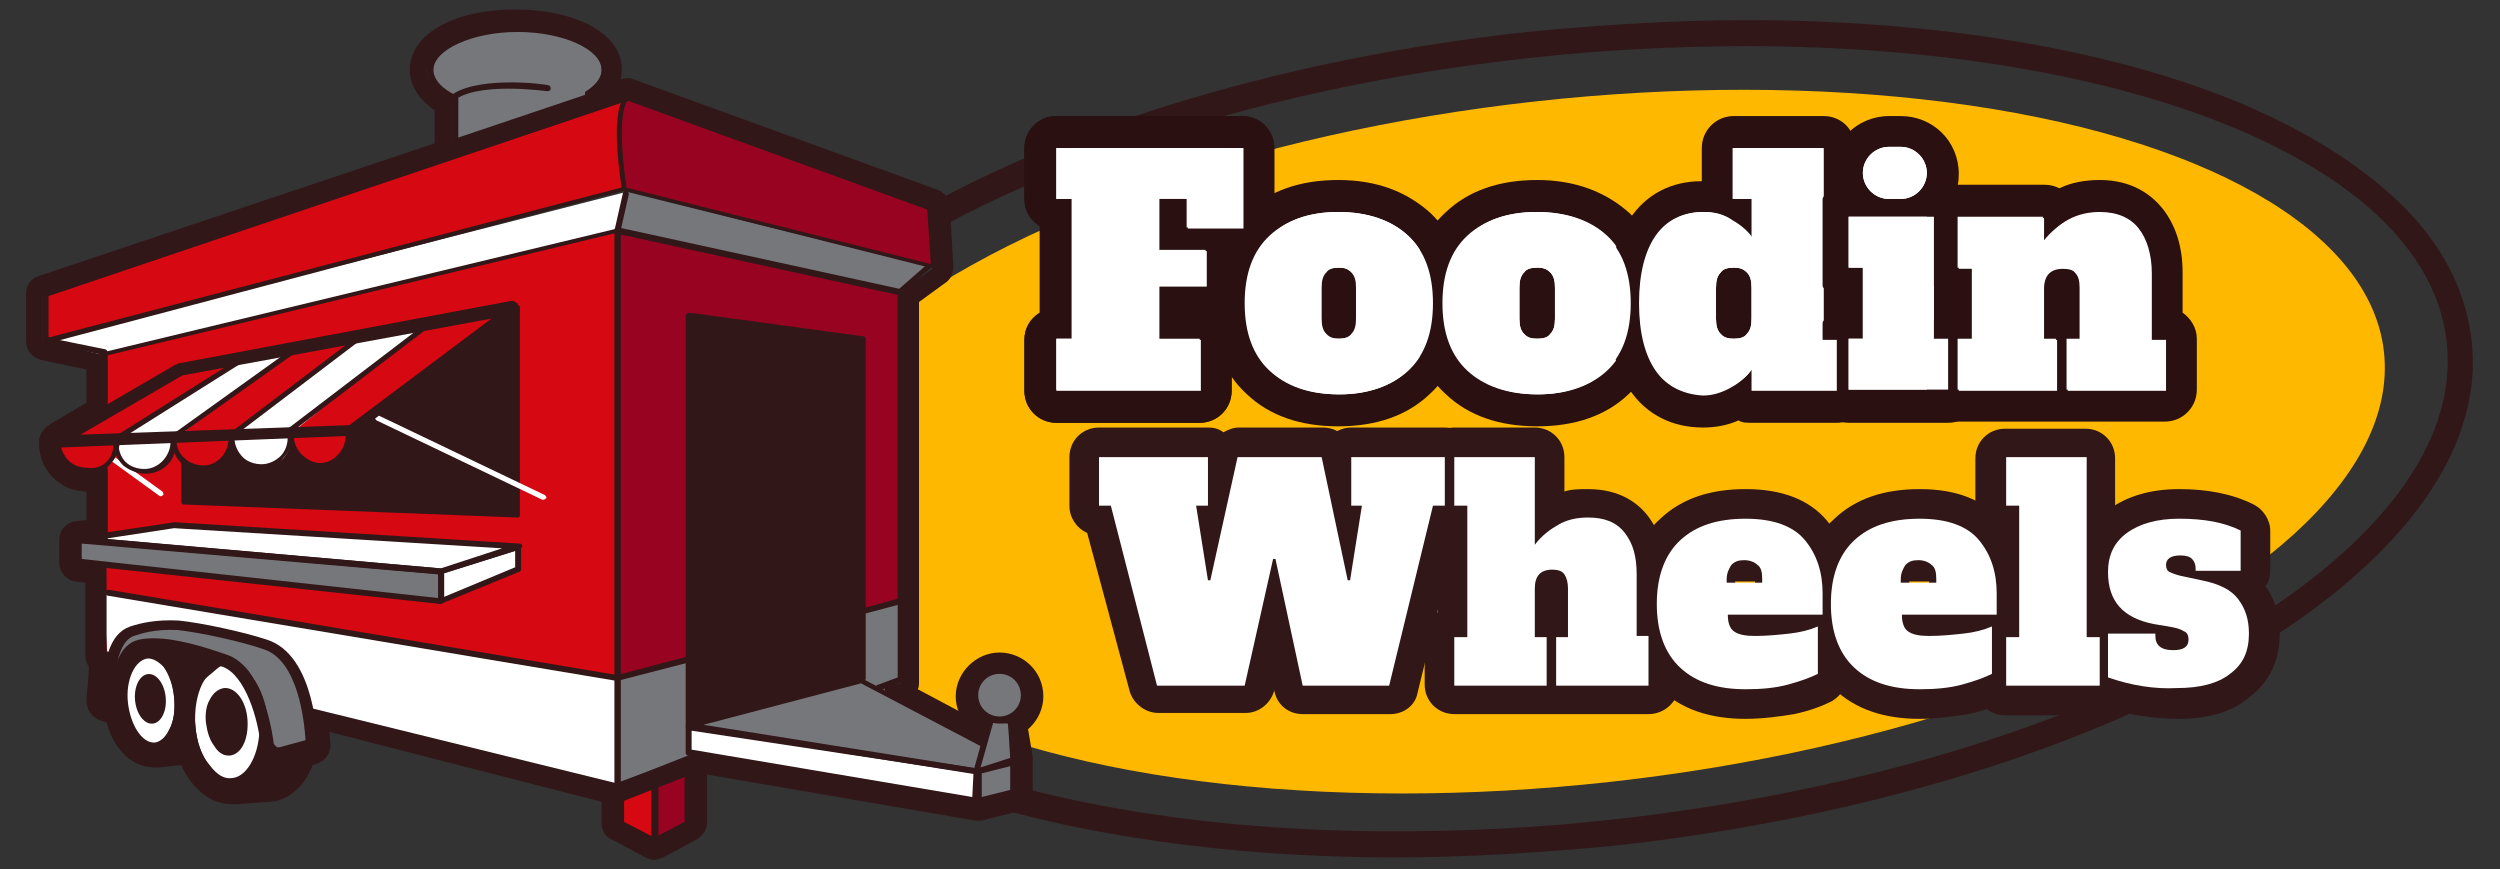 <?xml version="1.0" encoding="utf-8"?>
<!-- Generator: Adobe Illustrator 25.2.1, SVG Export Plug-In . SVG Version: 6.00 Build 0)  -->
<svg version="1.1" id="Capa_1" xmlns="http://www.w3.org/2000/svg" xmlns:xlink="http://www.w3.org/1999/xlink" x="0px" y="0px"
	 viewBox="0 0 211.1 73.4" style="enable-background:new 0 0 211.1 73.4;" xml:space="preserve">
<rect x="0" y="0" width="211.1" height="73.4" fill="#333333" stroke="none"/>
<style type="text/css">
	.st0{fill:#311718;}
	.st1{fill:#FFB800;}
	.st2{fill:#FFFFFF;}
	.st3{fill:#2A1011;}
	.st4{fill:#75777B;}
	.st5{fill:#980321;}
	.st6{fill:#D60812;}
</style>
<g>
	<g>
		<g>
			<g>
				<g>
					<g>
						<path class="st0" d="M147.5,3.9c32.4,0,57.5,10,59.1,25c2,17.8-29.6,35.8-70.4,40.3c-6.3,0.7-12.5,1-18.4,1
							c-32.4,0-57.5-10-59.1-25c-2-17.8,29.6-35.8,70.4-40.3C135.5,4.2,141.6,3.9,147.5,3.9 M147.5,1.7
							C147.5,1.7,147.5,1.7,147.5,1.7C147.5,1.7,147.5,1.7,147.5,1.7L147.5,1.7c-6.1,0-12.4,0.4-18.6,1c-20,2.2-38.5,7.7-52.1,15.5
							C62.7,26.3,55.5,36,56.6,45.5c0.5,4.2,2.5,8.1,6,11.5c3.3,3.2,7.7,6,13.3,8.4c10.9,4.5,25.8,7,41.9,7c6.1,0,12.4-0.4,18.6-1
							c20-2.2,38.5-7.7,52.1-15.5c14.1-8.1,21.3-17.8,20.2-27.2c-0.5-4.2-2.5-8.1-6-11.5c-3.3-3.2-7.7-6-13.3-8.4
							C178.5,4.2,163.6,1.7,147.5,1.7L147.5,1.7L147.5,1.7z"/>
					</g>
				</g>
			</g>
			<g>
				<g>
					<g>
						
							<ellipse transform="matrix(0.994 -0.11 0.11 0.994 -3.292 14.824)" class="st1" cx="132.8" cy="37.3" rx="68.9" ry="28.9"/>
					</g>
				</g>
			</g>
			<g>
				<g>
					<g>
						<g>
							<path class="st0" d="M117.4,60.3H110c-1.2,0-2.2-0.8-2.4-2l0-0.1l0,0.1c-0.3,1.1-1.3,1.9-2.4,1.9h-7.4
								c-1.1,0-2.1-0.8-2.4-1.8L91.8,45c-0.9-0.4-1.5-1.3-1.5-2.3v-4.1c0-1.4,1.1-2.5,2.5-2.5h9.2c0.5,0,0.9,0.1,1.3,0.4
								c0.4-0.2,0.8-0.4,1.3-0.4h7.1c0.4,0,0.9,0.1,1.2,0.3c0.4-0.2,0.8-0.3,1.2-0.3h7.9c1.4,0,2.5,1.1,2.5,2.5v4.1
								c0,1-0.6,1.9-1.5,2.3l-3.3,13.5C119.5,59.6,118.5,60.3,117.4,60.3z M112,55.4h3.5l3.2-13.3c0.1-0.4,0.3-0.7,0.5-1h-2.2
								c0.5,0.5,0.7,1.3,0.6,2l-1,6.3c-0.2,1.2-1.2,2.1-2.4,2.1h-0.2c-1.2,0-2.2-0.8-2.4-2l-1.8-8.4h-3.2l-1.1,4.7
								c0.5-0.6,1.2-1,2-1h0.2c1.2,0,2.2,0.8,2.4,2L112,55.4z M99.6,55.4h3.5l1.1-5c-0.5,0.6-1.2,1.1-2,1.1H102
								c-1.2,0-2.3-0.9-2.4-2.1l-1-6.3c-0.1-0.7,0.1-1.4,0.6-2h-3.5c0.2,0.3,0.4,0.6,0.5,1L99.6,55.4z"/>
						</g>
					</g>
					<g>
						<g>
							<path class="st0" d="M139.2,60.3h-7.8c-0.1,0-0.3,0-0.4,0c-0.1,0-0.3,0-0.4,0h-7.8c-1.4,0-2.5-1.1-2.5-2.5v-4.1
								c0-0.9,0.4-1.6,1.1-2v-7c-0.7-0.4-1.1-1.2-1.1-2v-4.1c0-1.4,1.1-2.5,2.5-2.5h6.8c1.4,0,2.5,1.1,2.5,2.5v2.9
								c0.6-0.2,1.3-0.2,2-0.2c2.7,0,4.2,1.2,5,2.2c1,1.3,1.6,3,1.6,5.1v3.2c0.7,0.4,1.1,1.2,1.1,2v4.1
								C141.7,59.2,140.6,60.3,139.2,60.3z M134.3,55.4h1.9c-0.4-0.4-0.6-1-0.6-1.6v-5.2c0-0.6-0.1-1.5-0.5-2
								c-0.1-0.1-0.3-0.4-1.2-0.4c-0.3,0-0.5,0-0.8,0.1c0.3,0.2,0.5,0.4,0.7,0.6c0.7,0.7,1,1.7,1,2.9v4.1
								C134.9,54.4,134.7,55,134.3,55.4z M125.8,55.4h1.9c-0.4-0.4-0.6-1-0.6-1.6v-4.1c0-0.8,0.2-1.6,0.5-2.2
								c-0.3-0.4-0.5-1-0.5-1.5v-5h-1.3c0.4,0.4,0.6,1,0.6,1.6v11.1C126.3,54.4,126.1,55,125.8,55.4z M130,49.7"/>
						</g>
					</g>
					<g>
						<g>
							<path class="st0" d="M147.4,60.7c-3,0-5.4-0.8-7.2-2.5l0,0c-1.8-1.7-2.8-4.1-2.8-7.2c0-3.1,0.9-5.5,2.8-7.2
								c1.8-1.7,4.2-2.5,7.2-2.5c3.1,0,5.4,0.9,6.9,2.7c1.4,1.7,2.1,3.7,2.1,6.1v1.8c0,0.5-0.2,1-0.4,1.4V57c0,0.9-0.5,1.7-1.3,2.2
								c-0.8,0.4-1.8,0.8-3.2,1.1C150.3,60.5,148.8,60.7,147.4,60.7z M143.7,47.3c-0.1,0-0.1,0.1-0.2,0.1c-0.8,0.7-1.2,1.9-1.2,3.6
								c0,1.7,0.4,2.8,1.2,3.6c0,0,0,0,0,0c0.4,0.4,0.9,0.7,1.6,0.9c-0.1,0-0.1-0.1-0.2-0.1c-0.9-0.8-1.5-1.9-1.5-3.3v-0.1
								c0-0.5,0.2-1,0.4-1.4c-0.3-0.4-0.4-0.9-0.4-1.4v-0.3C143.5,48.3,143.5,47.8,143.7,47.3z M151.3,49.4h0.2
								c0-0.3-0.1-0.6-0.2-0.9c0,0.1,0,0.2,0,0.3v0.3C151.3,49.3,151.3,49.3,151.3,49.4z M146.7,49.4h1.3c0,0,0,0,0.1-0.1
								c0.1-0.1,0.1-0.1,0.1-0.2h-1.7C146.5,49.2,146.6,49.3,146.7,49.4C146.7,49.4,146.7,49.4,146.7,49.4z"/>
						</g>
					</g>
					<g>
						<g>
							<path class="st0" d="M162.1,60.7c-3,0-5.4-0.8-7.2-2.5l0,0c-1.8-1.7-2.8-4.1-2.8-7.2c0-3.1,0.9-5.5,2.8-7.2
								c1.8-1.7,4.2-2.5,7.2-2.5c3.1,0,5.4,0.9,6.9,2.7c1.4,1.7,2.1,3.7,2.1,6.1v1.8c0,0.5-0.2,1-0.4,1.4V57c0,0.9-0.5,1.7-1.3,2.2
								c-0.8,0.4-1.8,0.8-3.2,1.1C164.9,60.5,163.5,60.7,162.1,60.7z M158.4,47.3c-0.1,0-0.1,0.1-0.2,0.1c-0.8,0.7-1.2,1.9-1.2,3.6
								c0,1.7,0.4,2.8,1.2,3.6c0,0,0,0,0,0c0.4,0.4,0.9,0.7,1.6,0.9c-0.1,0-0.1-0.1-0.2-0.1c-0.9-0.8-1.5-1.9-1.5-3.3v-0.1
								c0-0.5,0.2-1,0.4-1.4c-0.3-0.4-0.4-0.9-0.4-1.4v-0.3C158.2,48.3,158.2,47.8,158.4,47.3z M165.9,49.4h0.2
								c0-0.3-0.1-0.6-0.2-0.9c0,0.1,0,0.2,0,0.3v0.3C166,49.3,166,49.3,165.9,49.4z M161.4,49.4h1.3c0,0,0,0,0.1-0.1
								c0.1-0.1,0.1-0.1,0.1-0.2h-1.7C161.2,49.2,161.3,49.3,161.4,49.4C161.4,49.4,161.4,49.4,161.4,49.4z"/>
						</g>
					</g>
					<g>
						<g>
							<path class="st0" d="M177.2,60.4h-7.9c-1.4,0-2.5-1.1-2.5-2.5v-4.1c0-0.9,0.4-1.6,1.1-2v-7c-0.7-0.4-1.1-1.2-1.1-2v-4.1
								c0-1.4,1.1-2.5,2.5-2.5h6.8c1.4,0,2.5,1.1,2.5,2.5v13.1c0.7,0.4,1.1,1.2,1.1,2v4.1C179.7,59.3,178.6,60.4,177.2,60.4z
								 M172.3,55.4h2c-0.4-0.4-0.6-1-0.6-1.6V41.1h-1.3c0.4,0.4,0.6,1,0.6,1.6v11.1C172.9,54.4,172.7,55,172.3,55.4z"/>
						</g>
					</g>
					<g>
						<g>
							<path class="st0" d="M184,60.7c-2.3,0-4.6-0.4-6.8-1.1c-1-0.3-1.7-1.3-1.7-2.3v-3.7c0-0.7,0.3-1.4,0.8-1.8
								c-0.5-1-0.8-2.1-0.8-3.5c0-2.2,0.9-4.1,2.6-5.3c1.5-1.1,3.5-1.7,5.9-1.7c2.4,0,4.5,0.4,6.3,1.3c0.8,0.4,1.4,1.3,1.4,2.2v3.4
								c0,0.5-0.1,0.9-0.4,1.3c0.8,1.1,1.2,2.5,1.2,4c0,2.9-1.4,4.5-2.6,5.4C188.5,60.1,186.5,60.7,184,60.7z M186.5,51.8
								c0.6,0.6,0.9,1.4,0.9,2.3c0,0.2,0,0.5-0.1,0.7c0.2-0.2,0.3-0.6,0.3-1.2c0-0.9-0.3-1.2-0.4-1.3C187.2,52.2,187,52,186.5,51.8z
								 M180.5,48c0,0.1,0,0.2,0,0.3c0,0.8,0.2,1.4,0.9,1.7C180.9,49.5,180.6,48.8,180.5,48z M184.5,46.3L184.5,46.3L184.5,46.3z"/>
						</g>
					</g>
				</g>
				<g>
					<g>
						<g>
							<path class="st2" d="M89.2,34.3c-0.7,0-1.3-0.6-1.3-1.3v-4.3c0-0.7,0.6-1.3,1.3-1.3v-9.2c-0.7,0-1.3-0.6-1.3-1.3v-4.3
								c0-0.7,0.6-1.3,1.3-1.3h15.8c0.7,0,1.3,0.6,1.3,1.3v6.8c0,0.7-0.6,1.3-1.3,1.3h-1.9c0.1,0.2,0.1,0.3,0.1,0.5v3
								c0,0.7-0.6,1.3-1.3,1.3h-2.6v1.8h2.1c0.7,0,1.3,0.6,1.3,1.3v4.3c0,0.7-0.6,1.3-1.3,1.3H89.2z"/>
						</g>
						<g>
							<path class="st3" d="M104.9,12.4v6.8h-4.7v-2.5h-2.4v4.4h4v3h-4v4.5h3.5v4.3H89.2v-4.3h1.3V16.8h-1.3v-4.3H104.9 M104.9,9.8
								H89.2c-1.5,0-2.7,1.2-2.7,2.7v4.3c0,1,0.5,1.8,1.3,2.3v7.3c-0.8,0.5-1.3,1.3-1.3,2.3v4.3c0,1.5,1.2,2.7,2.7,2.7h12.1
								c1.5,0,2.7-1.2,2.7-2.7v-4.3c0-0.8-0.4-1.6-1-2.1c0.9-0.4,1.5-1.3,1.5-2.4v-2.2h0.4c1.5,0,2.7-1.2,2.7-2.7v-6.8
								C107.6,11,106.4,9.8,104.9,9.8L104.9,9.8z"/>
						</g>
					</g>
					<g>
						<path class="st2" d="M146,28.2c0.3-0.3,0.4-0.7,0.4-1.3v-2.6c0-0.6-0.1-1-0.4-1.3c-0.3-0.3-0.6-0.4-1.1-0.4
							c-0.5,0-0.9,0.1-1.1,0.4c-0.3,0.3-0.4,0.7-0.4,1.3v2.6c0,0.6,0.1,1,0.4,1.3c0.3,0.3,0.6,0.4,1.1,0.4
							C145.4,28.6,145.8,28.5,146,28.2z"/>
						<path class="st3" d="M144.9,29.9c-1.1,0-1.8-0.5-2.1-0.8c-0.5-0.5-0.7-1.3-0.7-2.2v-2.6c0-0.9,0.2-1.7,0.7-2.2
							c0.4-0.4,1-0.8,2.1-0.8c1.1,0,1.8,0.5,2.1,0.8c0.5,0.5,0.7,1.3,0.7,2.2v2.6c0,0.9-0.2,1.7-0.7,2.2l0,0
							C146.6,29.5,146,29.9,144.9,29.9z M146,28.2L146,28.2L146,28.2z M144.7,27.3L144.7,27.3L144.7,27.3z M144.7,27.3
							c0.1,0,0.3,0,0.3,0c0-0.1,0-0.2,0-0.3v-2.6c0-0.2,0-0.3,0-0.3c-0.1,0-0.3,0-0.3,0c0,0.1,0,0.2,0,0.3v2.6
							C144.7,27.1,144.7,27.2,144.7,27.3z M144.7,23.9L144.7,23.9L144.7,23.9z M145,23.9L145,23.9L145,23.9z"/>
					</g>
					<g>
						<g>
							<g>
								<path class="st2" d="M89.2,34.3c-0.7,0-1.3-0.6-1.3-1.3v-4.3c0-0.7,0.6-1.3,1.3-1.3v-9.2c-0.7,0-1.3-0.6-1.3-1.3v-4.3
									c0-0.7,0.6-1.3,1.3-1.3h15.8c0.7,0,1.3,0.6,1.3,1.3v6.8c0,0.7-0.6,1.3-1.3,1.3h-1.9c0.1,0.2,0.1,0.3,0.1,0.5v3
									c0,0.7-0.6,1.3-1.3,1.3h-2.6v1.8h2.1c0.7,0,1.3,0.6,1.3,1.3v4.3c0,0.7-0.6,1.3-1.3,1.3H89.2z"/>
							</g>
							<g>
								<path class="st3" d="M104.9,12.4v6.8h-4.7v-2.5h-2.4v4.4h4v3h-4v4.5h3.5v4.3H89.2v-4.3h1.3V16.8h-1.3v-4.3H104.9 M104.9,9.8
									H89.2c-1.5,0-2.7,1.2-2.7,2.7v4.3c0,1,0.5,1.8,1.3,2.3v7.3c-0.8,0.5-1.3,1.3-1.3,2.3v4.3c0,1.5,1.2,2.7,2.7,2.7h12.1
									c1.5,0,2.7-1.2,2.7-2.7v-4.3c0-0.8-0.4-1.6-1-2.1c0.9-0.4,1.5-1.3,1.5-2.4v-2.2h0.4c1.5,0,2.7-1.2,2.7-2.7v-6.8
									C107.6,11,106.4,9.8,104.9,9.8L104.9,9.8z"/>
							</g>
						</g>
						<g>
							<g>
								<path class="st2" d="M113,34.6c-2.8,0-5.1-0.8-6.8-2.3c-1.7-1.6-2.5-3.8-2.5-6.7c0-2.9,0.9-5.1,2.5-6.7
									c1.7-1.5,3.9-2.3,6.8-2.3c2.9,0,5.2,0.8,6.8,2.4c1.7,1.6,2.5,3.8,2.5,6.7c0,2.9-0.9,5.1-2.5,6.7
									C118.1,33.8,115.9,34.6,113,34.6z M112.9,27.3c0,0,0.1,0,0.2,0c0.1,0,0.1,0,0.2,0c0-0.1,0-0.2,0-0.3v-2.6c0-0.2,0-0.3,0-0.3
									c0,0-0.1,0-0.2,0c-0.1,0-0.1,0-0.2,0c0,0.1,0,0.2,0,0.3v2.6C112.8,27.1,112.8,27.2,112.9,27.3z"/>
							</g>
							<g>
								<path class="st3" d="M113,17.9c2.5,0,4.5,0.7,5.9,2c1.4,1.3,2.1,3.2,2.1,5.7c0,2.5-0.7,4.4-2.1,5.7c-1.4,1.3-3.4,2-5.8,2
									c-2.5,0-4.4-0.7-5.8-2c-1.4-1.3-2.1-3.2-2.1-5.7c0-2.5,0.7-4.4,2.1-5.7C108.6,18.6,110.5,17.9,113,17.9 M113,28.6
									c0.5,0,0.9-0.1,1.1-0.4c0.3-0.3,0.4-0.7,0.4-1.3v-2.6c0-0.6-0.1-1-0.4-1.3c-0.3-0.3-0.6-0.4-1.1-0.4c-0.5,0-0.9,0.1-1.1,0.4
									c-0.3,0.3-0.4,0.7-0.4,1.3v2.6c0,0.6,0.1,1,0.4,1.3C112.1,28.5,112.5,28.6,113,28.6 M113,15.2c-3.2,0-5.8,0.9-7.7,2.7
									c-2,1.8-3,4.4-3,7.7c0,3.3,1,5.9,3,7.7c1.9,1.8,4.5,2.7,7.7,2.7c3.2,0,5.8-0.9,7.7-2.7c2-1.8,3-4.4,3-7.7
									c0-3.2-1-5.8-2.9-7.6C118.8,16.2,116.3,15.2,113,15.2L113,15.2z M114.2,24.2L114.2,24.2L114.2,24.2L114.2,24.2z M114.2,27
									C114.2,27,114.2,27,114.2,27C114.2,27,114.2,27,114.2,27L114.2,27z"/>
							</g>
						</g>
						<g>
							<g>
								<path class="st2" d="M129.8,34.6c-2.8,0-5.1-0.8-6.8-2.3c-1.7-1.6-2.5-3.8-2.5-6.7c0-2.9,0.9-5.1,2.5-6.7
									c1.7-1.5,3.9-2.3,6.8-2.3c2.9,0,5.2,0.8,6.8,2.4c1.7,1.6,2.5,3.8,2.5,6.7c0,2.9-0.9,5.1-2.5,6.7
									C134.9,33.8,132.6,34.6,129.8,34.6z M129.6,27.3c0,0,0.1,0,0.2,0s0.1,0,0.2,0c0-0.1,0-0.2,0-0.3v-2.6c0-0.2,0-0.3,0-0.3
									c0,0-0.1,0-0.2,0s-0.1,0-0.2,0c0,0.1,0,0.2,0,0.3v2.6C129.6,27.1,129.6,27.2,129.6,27.3z"/>
							</g>
							<g>
								<path class="st3" d="M129.8,17.9c2.5,0,4.5,0.7,5.9,2c1.4,1.3,2.1,3.2,2.1,5.7c0,2.5-0.7,4.4-2.1,5.7c-1.4,1.3-3.4,2-5.8,2
									c-2.5,0-4.4-0.7-5.8-2c-1.4-1.3-2.1-3.2-2.1-5.7c0-2.5,0.7-4.4,2.1-5.7C125.3,18.6,127.3,17.9,129.8,17.9 M129.8,28.6
									c0.5,0,0.9-0.1,1.1-0.4c0.3-0.3,0.4-0.7,0.4-1.3v-2.6c0-0.6-0.1-1-0.4-1.3c-0.3-0.3-0.6-0.4-1.1-0.4c-0.5,0-0.9,0.1-1.1,0.4
									c-0.3,0.3-0.4,0.7-0.4,1.3v2.6c0,0.6,0.1,1,0.4,1.3C128.9,28.5,129.3,28.6,129.8,28.6 M129.8,15.2c-3.2,0-5.8,0.9-7.7,2.7
									c-2,1.8-3,4.4-3,7.7c0,3.3,1,5.9,3,7.7c1.9,1.8,4.5,2.7,7.7,2.7c3.2,0,5.8-0.9,7.7-2.7c2-1.8,3-4.4,3-7.7
									c0-3.2-1-5.8-2.9-7.6C135.6,16.2,133,15.2,129.8,15.2L129.8,15.2z M130.9,24.2C130.9,24.2,130.9,24.2,130.9,24.2L130.9,24.2
									L130.9,24.2z M130.9,27C130.9,27,130.9,27,130.9,27S130.9,27,130.9,27L130.9,27z"/>
							</g>
						</g>
						<g>
							<g>
								<path class="st2" d="M143.8,34.6c-2.2,0-4-0.9-5.1-2.6c-1.1-1.6-1.6-3.7-1.6-6.4c0-2.7,0.5-4.9,1.6-6.4
									c1.1-1.7,2.9-2.6,5.1-2.6c0.4,0,0.8,0,1.2,0.1v-4.3c0-0.7,0.6-1.3,1.3-1.3h7.6c0.7,0,1.3,0.6,1.3,1.3v14.9
									c0.7,0.1,1.2,0.6,1.2,1.3v4.3c0,0.7-0.6,1.3-1.3,1.3h-7.2c-0.4,0-0.8-0.2-1-0.5C146,34.3,145,34.6,143.8,34.6z M146.2,27.3
									c0,0,0.1,0,0.2,0s0.1,0,0.2,0c0-0.1,0-0.2,0-0.3v-2.6c0-0.2,0-0.3,0-0.3c0,0-0.1,0-0.2,0s-0.1,0-0.2,0c0,0.1,0,0.2,0,0.3
									v2.6C146.2,27.1,146.2,27.2,146.2,27.3z"/>
							</g>
							<g>
								<path class="st3" d="M154,12.4v16.2h1.2v4.3h-7.2v-1.8c-0.4,0.6-1,1.1-1.7,1.5c-0.7,0.4-1.5,0.7-2.4,0.7c-1.8,0-3.1-0.7-4-2
									c-0.9-1.3-1.4-3.2-1.4-5.7c0-2.5,0.5-4.4,1.4-5.7c0.9-1.3,2.3-2,4-2c0.9,0,1.7,0.2,2.4,0.7c0.7,0.4,1.3,0.9,1.7,1.5v-3.3
									h-1.6v-4.3H154 M146.4,28.6c0.5,0,0.9-0.1,1.1-0.4c0.3-0.3,0.4-0.7,0.4-1.3v-2.6c0-0.6-0.1-1-0.4-1.3
									c-0.3-0.3-0.6-0.4-1.1-0.4c-0.5,0-0.9,0.1-1.1,0.4c-0.3,0.3-0.4,0.7-0.4,1.3v2.6c0,0.6,0.1,1,0.4,1.3
									C145.5,28.5,145.9,28.6,146.4,28.6 M154,9.8h-7.6c-1.5,0-2.7,1.2-2.7,2.7v2.8c-2.6,0-4.7,1.1-6.1,3.2
									c-1.2,1.8-1.8,4.2-1.8,7.2c0,3,0.6,5.4,1.8,7.2c1.4,2.1,3.6,3.2,6.2,3.2c1.1,0,2.1-0.2,3-0.6c0.3,0.2,0.7,0.2,1.1,0.2h7.2
									c1.5,0,2.7-1.2,2.7-2.7v-4.3c0-0.9-0.5-1.7-1.2-2.2v-14C156.7,11,155.5,9.8,154,9.8L154,9.8z M145.3,27
									C145.3,27,145.3,27,145.3,27L145.3,27z M147.5,27C147.5,27,147.5,27,147.5,27C147.5,27,147.5,27,147.5,27L147.5,27z"/>
							</g>
						</g>
						<g>
							<g>
								<path class="st2" d="M156.1,34.3c-0.7,0-1.3-0.6-1.3-1.3v-4.3c0-0.7,0.5-1.2,1.2-1.3v-3.4c-0.7-0.1-1.2-0.6-1.2-1.3v-4.3
									c0-0.7,0.6-1.3,1.3-1.3h0.8c-0.5-0.6-0.9-1.4-0.9-2.3c0-1.9,1.6-3.5,3.5-3.5h1c1.9,0,3.5,1.6,3.5,3.5c0,0.9-0.3,1.7-0.9,2.3
									h0.1c0.7,0,1.3,0.6,1.3,1.3v9c0.7,0.1,1.2,0.6,1.2,1.3v4.3c0,0.7-0.6,1.3-1.3,1.3H156.1z"/>
							</g>
							<g>
								<path class="st3" d="M160.5,12.4c1.2,0,2.2,1,2.2,2.2v0c0,1.2-1,2.2-2.2,2.2h-1c-1.2,0-2.2-1-2.2-2.2v0c0-1.2,1-2.2,2.2-2.2
									H160.5 M163.3,18.3v10.3h1.2v4.3h-8.4v-4.3h1.2v-6h-1.2v-4.3H163.3 M160.5,9.8h-1c-2.7,0-4.9,2.2-4.9,4.9
									c0,0.4,0.1,0.9,0.2,1.3c-0.9,0.4-1.4,1.3-1.4,2.4v4.3c0,0.9,0.5,1.7,1.2,2.2v1.6c-0.7,0.5-1.2,1.3-1.2,2.2v4.3
									c0,1.5,1.2,2.7,2.7,2.7h8.4c1.5,0,2.7-1.2,2.7-2.7v-4.3c0-0.9-0.5-1.7-1.2-2.2v-8.1c0-0.8-0.3-1.5-0.9-2
									c0.2-0.5,0.3-1.1,0.3-1.7C165.4,11.9,163.2,9.8,160.5,9.8L160.5,9.8z"/>
							</g>
						</g>
						<g>
							<g>
								<path class="st2" d="M174.5,34.3c-0.1,0-0.3,0-0.4-0.1c-0.1,0-0.3,0.1-0.4,0.1h-8.3c-0.7,0-1.3-0.6-1.3-1.3v-4.3
									c0-0.7,0.5-1.2,1.2-1.3v-3.4c-0.7-0.1-1.2-0.6-1.2-1.3v-4.3c0-0.7,0.6-1.3,1.3-1.3h7.2c0.5,0,0.9,0.2,1.1,0.6
									c1.1-0.6,2.3-1,3.6-1c1.9,0,3.3,0.6,4.3,1.9c0.9,1.2,1.4,2.7,1.4,4.6v4.2c0.7,0.1,1.2,0.6,1.2,1.3v4.3
									c0,0.7-0.6,1.3-1.3,1.3H174.5z M173.8,27.3c0.1,0,0.1,0,0.2,0c0.1,0,0.1,0,0.2,0v-3c0-0.2,0-0.3,0-0.3c0,0-0.1,0-0.1,0
									c-0.1,0-0.2,0-0.2,0c0,0.1,0,0.2,0,0.3V27.3z"/>
							</g>
							<g>
								<path class="st3" d="M177.3,17.9c1.5,0,2.6,0.5,3.3,1.4c0.7,0.9,1.1,2.2,1.1,3.8v5.6h1.2v4.3h-8.3v-4.3h1.1v-4.3
									c0-0.6-0.1-1-0.4-1.3c-0.2-0.3-0.6-0.4-1.1-0.4c-1.1,0-1.6,0.6-1.6,1.7v4.3h1.1v4.3h-8.3v-4.3h1.2v-6h-1.2v-4.3h7.2v2.1
									C173.8,18.7,175.4,17.9,177.3,17.9 M177.3,15.2c-1.2,0-2.4,0.2-3.4,0.7c-0.4-0.2-0.8-0.3-1.3-0.3h-7.2
									c-1.5,0-2.7,1.2-2.7,2.7v4.3c0,0.9,0.5,1.7,1.2,2.2v1.6c-0.7,0.5-1.2,1.3-1.2,2.2v4.3c0,1.5,1.2,2.7,2.7,2.7h8.3
									c0.1,0,0.3,0,0.4,0c0.1,0,0.3,0,0.4,0h8.3c1.5,0,2.7-1.2,2.7-2.7v-4.3c0-0.9-0.5-1.7-1.2-2.2V23c0-2.2-0.6-4-1.7-5.4
									C181.7,16.5,180.1,15.2,177.3,15.2L177.3,15.2z"/>
							</g>
						</g>
					</g>
					<g>
						<g>
							<path class="st2" d="M89.2,32.9v-4.3h1.3V16.8h-1.3v-4.3h15.8v6.8h-4.7v-2.5h-2.4v4.4h4v3h-4v4.5h3.5v4.3H89.2z"/>
						</g>
						<g>
							<path class="st2" d="M107.2,31.3c-1.4-1.3-2.1-3.2-2.1-5.7c0-2.5,0.7-4.4,2.1-5.7c1.4-1.3,3.4-2,5.8-2c2.5,0,4.5,0.7,5.9,2
								c1.4,1.3,2.1,3.2,2.1,5.7c0,2.5-0.7,4.4-2.1,5.7c-1.4,1.3-3.4,2-5.8,2C110.5,33.3,108.6,32.6,107.2,31.3z M114.2,28.2
								c0.3-0.3,0.4-0.7,0.4-1.3v-2.6c0-0.6-0.1-1-0.4-1.3c-0.3-0.3-0.6-0.4-1.1-0.4c-0.5,0-0.9,0.1-1.1,0.4
								c-0.3,0.3-0.4,0.7-0.4,1.3v2.6c0,0.6,0.1,1,0.4,1.3c0.3,0.3,0.6,0.4,1.1,0.4C113.5,28.6,113.9,28.5,114.2,28.2z"/>
						</g>
						<g>
							<path class="st2" d="M123.9,31.3c-1.4-1.3-2.1-3.2-2.1-5.7c0-2.5,0.7-4.4,2.1-5.7c1.4-1.3,3.4-2,5.8-2c2.5,0,4.5,0.7,5.9,2
								c1.4,1.3,2.1,3.2,2.1,5.7c0,2.5-0.7,4.4-2.1,5.7c-1.4,1.3-3.4,2-5.8,2C127.3,33.3,125.3,32.6,123.9,31.3z M130.9,28.2
								c0.3-0.3,0.4-0.7,0.4-1.3v-2.6c0-0.6-0.1-1-0.4-1.3c-0.3-0.3-0.6-0.4-1.1-0.4c-0.5,0-0.9,0.1-1.1,0.4
								c-0.3,0.3-0.4,0.7-0.4,1.3v2.6c0,0.6,0.1,1,0.4,1.3c0.3,0.3,0.6,0.4,1.1,0.4C130.3,28.6,130.7,28.5,130.9,28.2z"/>
						</g>
						<g>
							<path class="st2" d="M139.8,31.3c-0.9-1.3-1.4-3.2-1.4-5.7c0-2.5,0.5-4.4,1.4-5.7c0.9-1.3,2.3-2,4-2c0.9,0,1.7,0.2,2.4,0.7
								c0.7,0.4,1.3,0.9,1.7,1.5v-3.3h-1.6v-4.3h7.6v16.2h1.2v4.3h-7.2v-1.8c-0.4,0.6-1,1.1-1.7,1.5c-0.7,0.4-1.5,0.7-2.4,0.7
								C142.1,33.3,140.7,32.6,139.8,31.3z M147.5,28.2c0.3-0.3,0.4-0.7,0.4-1.3v-2.6c0-0.6-0.1-1-0.4-1.3c-0.3-0.3-0.6-0.4-1.1-0.4
								c-0.5,0-0.9,0.1-1.1,0.4c-0.3,0.3-0.4,0.7-0.4,1.3v2.6c0,0.6,0.1,1,0.4,1.3c0.3,0.3,0.6,0.4,1.1,0.4
								C146.9,28.6,147.3,28.5,147.5,28.2z"/>
						</g>
						<g>
							<path class="st2" d="M156.1,32.9v-4.3h1.2v-6h-1.2v-4.3h7.2v10.3h1.2v4.3H156.1z M157.3,14.6L157.3,14.6c0-1.2,1-2.2,2.2-2.2
								h1c1.2,0,2.2,1,2.2,2.2v0c0,1.2-1,2.2-2.2,2.2h-1C158.3,16.8,157.3,15.8,157.3,14.6z"/>
						</g>
						<g>
							<path class="st2" d="M182.8,28.6v4.3h-8.3v-4.3h1.1v-4.3c0-0.6-0.1-1-0.4-1.3c-0.2-0.3-0.6-0.4-1.1-0.4
								c-1.1,0-1.6,0.6-1.6,1.7v4.3h1.1v4.3h-8.3v-4.3h1.2v-6h-1.2v-4.3h7.2v2.1c1.3-1.6,2.8-2.4,4.7-2.4c1.5,0,2.6,0.5,3.3,1.4
								c0.7,0.9,1.1,2.2,1.1,3.8v5.6H182.8z"/>
						</g>
					</g>
				</g>
			</g>
			<g>
				<g>
					<g>
						<g>
							<path class="st2" d="M114.1,38.6h7.9v4.1h-1l-3.7,15.2H110l-2.3-10.7h-0.2l-2.4,10.7h-7.4l-3.9-15.2h-1v-4.1h9.2v4.1H101
								l1,6.3h0.2l2.3-10.4h7.1l2.2,10.4h0.2l1-6.3h-0.9V38.6z"/>
						</g>
					</g>
					<g>
						<g>
							<path class="st2" d="M139.2,53.8v4.1h-7.8v-4.1h1v-4.1c0-0.5-0.1-0.9-0.3-1.2c-0.2-0.3-0.6-0.4-1-0.4c-1,0-1.5,0.5-1.5,1.6
								v4.1h1v4.1h-7.8v-4.1h1.1V42.7h-1.1v-4.1h6.8v7.4c0.6-0.8,1.3-1.3,2-1.7c0.7-0.4,1.5-0.6,2.5-0.6c1.4,0,2.4,0.4,3.1,1.3
								c0.7,0.9,1,2,1,3.5v5.2H139.2z"/>
						</g>
					</g>
					<g>
						<g>
							<path class="st2" d="M141.9,56.4c-1.3-1.2-2-3-2-5.4c0-2.4,0.7-4.2,2-5.4c1.3-1.2,3.1-1.8,5.5-1.8c2.3,0,4,0.6,5,1.8
								c1,1.2,1.5,2.7,1.5,4.5v1.8h-8V52c0,0.6,0.2,1.1,0.5,1.3c0.4,0.3,1,0.4,1.8,0.4c1,0,2-0.1,2.9-0.2c0.9-0.1,1.7-0.3,2.4-0.6v4
								c-0.6,0.3-1.4,0.6-2.5,0.9c-1.1,0.3-2.3,0.4-3.6,0.4C145,58.2,143.2,57.6,141.9,56.4z M148.8,49.2v-0.3c0-0.6-0.1-1-0.4-1.2
								c-0.2-0.2-0.6-0.4-1.1-0.4c-0.5,0-0.8,0.1-1.1,0.4c-0.2,0.3-0.4,0.7-0.4,1.2v0.3H148.8z"/>
						</g>
					</g>
					<g>
						<g>
							<path class="st2" d="M156.6,56.4c-1.3-1.2-2-3-2-5.4c0-2.4,0.7-4.2,2-5.4c1.3-1.2,3.1-1.8,5.5-1.8c2.3,0,4,0.6,5,1.8
								c1,1.2,1.5,2.7,1.5,4.5v1.8h-8V52c0,0.6,0.2,1.1,0.5,1.3c0.4,0.3,1,0.4,1.8,0.4c1,0,2-0.1,2.9-0.2c0.9-0.1,1.7-0.3,2.4-0.6v4
								c-0.6,0.3-1.4,0.6-2.5,0.9c-1.1,0.3-2.3,0.4-3.6,0.4C159.7,58.2,157.9,57.6,156.6,56.4z M163.5,49.2v-0.3
								c0-0.6-0.1-1-0.4-1.2c-0.2-0.2-0.6-0.4-1.1-0.4c-0.5,0-0.8,0.1-1.1,0.4c-0.2,0.3-0.4,0.7-0.4,1.2v0.3H163.5z"/>
						</g>
					</g>
					<g>
						<g>
							<path class="st2" d="M169.4,57.9v-4.1h1.1V42.7h-1.1v-4.1h6.8v15.2h1.1v4.1H169.4z"/>
						</g>
					</g>
					<g>
						<g>
							<path class="st2" d="M178,57.2v-3.7h4v0.2c0,0.8,0.5,1.2,1.5,1.2c0.9,0,1.3-0.3,1.3-0.9c0-0.3-0.1-0.6-0.4-0.7
								c-0.3-0.2-0.7-0.3-1.3-0.4l-1.2-0.2c-2.6-0.5-3.9-1.9-3.9-4.4c0-1.4,0.5-2.5,1.6-3.3c1.1-0.8,2.6-1.2,4.4-1.2
								c2.1,0,3.8,0.3,5.2,1v3.4h-3.8V48c0-0.3-0.1-0.6-0.3-0.8c-0.2-0.2-0.5-0.3-1-0.3c-0.8,0-1.2,0.3-1.2,0.8
								c0,0.3,0.1,0.5,0.3,0.6c0.2,0.1,0.7,0.3,1.3,0.4l1.4,0.3c1.5,0.3,2.5,0.8,3.1,1.6c0.6,0.8,0.9,1.7,0.9,2.9
								c0,1.5-0.5,2.6-1.6,3.4c-1,0.8-2.5,1.2-4.5,1.2C182,58.2,180,57.9,178,57.2z"/>
						</g>
					</g>
				</g>
			</g>
			<g>
				<g>
					<g>
						<g>
							<path class="st0" d="M43.5,2.4c4.1,0,7.3,1.5,7.3,3.5c0,0.8-0.5,1.5-1.4,2v1.5L53,8.2l25.7,9.2l0.3,5.1L76,24.7v32.9L74.7,58
								v0.5l8.4,4.5l0.6-2l1.4,0.1l0.5,3l0,0v2.8l-2.9,0.8l0,0l-23.4-4l-1.2,0.4v5.4L55.3,71l-2.8-1.5v-3.3l-0.3,0.1l-26.3-6.8
								c0.4,1.8,0.4,3.3,0.4,3.3l-1.2,0.3c-0.4,1.6-1.3,2.7-2.5,2.8l-2.7,0.2l0,0c-0.1,0-0.2,0-0.3,0c-0.1,0-0.1,0-0.2,0
								c-1.4,0-2.7-1.5-3.2-3.7C16,62.8,15.7,63,15.4,63l-2.1,0.2l0,0c-0.1,0-0.1,0-0.2,0c0,0-0.1,0-0.1,0c-1.3,0-2.5-1.7-2.7-3.8
								c-0.1-1.5,0.2-2.8,0.8-3.6l-0.7-0.2c-0.6,1.4-0.7,3.6-0.7,3.6s-0.3,0.1-0.6,0.1c-0.2,0-0.3-0.1-0.3-0.2
								c0.1-1.6,0.3-2.8,0.5-3.8l-0.5-0.1v-7.5l-2.2-0.2l0-1.9l2.2-0.3v-5.9c-0.4,0.3-0.9,0.5-1.5,0.5c0,0,0,0-0.1,0
								c-1.3,0-2.4-1.1-2.5-2.4l0-0.2l4-2.4v-5.1l-5.1-1c0-0.4,0-4,0-4l34.5-11.6l0-4.9c-1.3-0.6-2.1-1.5-2.1-2.4
								C36.2,3.9,39.5,2.4,43.5,2.4 M43.5,0.8c-5.2,0-8.9,2.1-8.9,5.1c0,0.8,0.3,2.2,2.1,3.4l0,2.8L3.3,23.3
								c-0.7,0.2-1.1,0.8-1.1,1.5v4c0,0.8,0.5,1.4,1.3,1.6l3.8,0.8V34l-3.2,1.9c-0.4,0.3-0.7,0.7-0.8,1.2l0,0.2c0,0.1,0,0.2,0,0.2
								c0,2.2,1.8,4,4,4v2.4L6.4,44c-0.8,0.1-1.4,0.8-1.4,1.6l0,1.9c0,0.8,0.6,1.5,1.4,1.6l0.8,0.1v6.1c0,0.4,0.1,0.7,0.3,1
								C7.5,57,7.4,57.9,7.3,59c0,0.5,0.1,1,0.5,1.4C8.1,60.7,8.5,60.9,9,61c0.6,2.3,2.2,3.8,4,3.8c0.1,0,0.2,0,0.3,0
								c0,0,0.1,0,0.1,0c0,0,0.1,0,0.1,0l1.8-0.2c0.9,2,2.5,3.3,4.2,3.3c0.1,0,0.2,0,0.3,0c0.1,0,0.1,0,0.2,0c0,0,0.1,0,0.1,0
								l2.7-0.2c1.6-0.1,2.9-1.3,3.6-3.1l0.3-0.1c0.7-0.2,1.2-0.8,1.2-1.6c0,0,0-0.5-0.1-1.1l23,5.9v1.8c0,0.6,0.3,1.2,0.9,1.4
								l2.8,1.5c0.2,0.1,0.5,0.2,0.7,0.2c0.3,0,0.5-0.1,0.8-0.2l2.8-1.5c0.5-0.3,0.9-0.8,0.9-1.4v-4.1l22.7,3.9c0.1,0,0.2,0,0.3,0
								c0.2,0,0.3,0,0.5-0.1l2.8-0.7c0.7-0.2,1.2-0.8,1.2-1.6v-2.8c0-0.1,0-0.2,0-0.2l-0.5-3c-0.1-0.7-0.7-1.3-1.5-1.4l-1.4-0.1
								c0,0-0.1,0-0.1,0c-0.7,0-1.3,0.5-1.5,1.2l0,0.1l-4.7-2.5c0.1-0.2,0.1-0.4,0.1-0.7v-32l2.2-1.6c0.5-0.3,0.7-0.9,0.7-1.4
								l-0.3-5.1c0-0.6-0.5-1.2-1.1-1.4L53.5,6.7c-0.2-0.1-0.4-0.1-0.5-0.1c-0.2,0-0.3,0-0.5,0.1l-0.1,0c0.1-0.3,0.1-0.6,0.1-0.9
								C52.5,2.9,48.7,0.8,43.5,0.8L43.5,0.8z"/>
						</g>
					</g>
				</g>
				<g>
					<g>
						<g>
							<path class="st0" d="M84.4,56.7c1.2,0,2.1,0.9,2.1,2.1s-0.9,2.1-2.1,2.1c-1.2,0-2.1-0.9-2.1-2.1S83.2,56.7,84.4,56.7
								 M84.4,55.1c-2,0-3.7,1.7-3.7,3.7c0,2,1.7,3.7,3.7,3.7s3.7-1.7,3.7-3.7C88.1,56.7,86.4,55.1,84.4,55.1L84.4,55.1z"/>
						</g>
					</g>
				</g>
			</g>
			<g>
				<g>
					<g>
						<g>
							<path class="st4" d="M49.4,9.5V7.9c0.9-0.6,1.4-1.3,1.4-2c0-1.9-3.3-3.5-7.3-3.5s-7.3,1.5-7.3,3.5c0,1,0.8,1.8,2.1,2.4v4.9"
								/>
						</g>
					</g>
				</g>
				<g>
					<g>
						<g>
							<polygon class="st5" points="58.1,59.8 55.3,61.3 55.3,71 58.1,69.5 							"/>
						</g>
					</g>
				</g>
				<g>
					<g>
						<g>
							<polygon class="st6" points="52.4,59.8 55.3,61.3 55.3,71 52.4,69.5 							"/>
						</g>
					</g>
				</g>
				<g>
					<g>
						<g>
							<polygon class="st6" points="74.7,53.3 71.9,54.8 71.9,64.4 74.7,63 							"/>
						</g>
					</g>
				</g>
				<g>
					<g>
						<g>
							<polygon class="st6" points="69.1,53.3 71.9,54.8 71.9,64.4 69.1,63 							"/>
						</g>
					</g>
				</g>
				<g>
					<g>
						<g>
							<polygon class="st6" points="52.1,19.4 52.1,66.4 8.9,55.2 8.9,29.8 							"/>
						</g>
					</g>
				</g>
				<g>
					<g>
						<g>
							<polygon class="st2" points="8.7,50 52.1,57.2 52.1,66.4 9.1,55.7 							"/>
						</g>
					</g>
				</g>
				<g>
					<g>
						<g>
							<g>
								<path class="st0" d="M12.5,55.1l2.2-0.2c0.9-0.1,1.8,0.7,2.3,1.8c0.3,0.6,0.4,1.3,0.5,2c0.2,2.2-0.7,4.2-2.1,4.3l-2.1,0.2
									c0,0,2.1-1.5,1.8-4.4C14.7,55.9,12.5,55.1,12.5,55.1z"/>
							</g>
						</g>
					</g>
				</g>
				<g>
					<g>
						<g>
							<g>
								
									<ellipse transform="matrix(0.996 -9.064869e-02 9.064869e-02 0.996 -5.299 1.398)" class="st6" cx="12.7" cy="59" rx="1.3" ry="2.1"/>
							</g>
						</g>
					</g>
				</g>
				<g>
					<g>
						<g>
							<g>
								
									<ellipse transform="matrix(0.996 -9.064869e-02 9.064869e-02 0.996 -5.299 1.398)" class="st6" cx="12.7" cy="59" rx="1.3" ry="2.1"/>
							</g>
						</g>
					</g>
				</g>
				<g>
					<g>
						<g>
							<g>
								<path class="st0" d="M18.9,55.9l2.8-0.3c1.7-0.2,3.3,2,3.6,4.9c0.3,2.9-0.9,5.3-2.6,5.5l-2.7,0.2c0,0,2.8-1.4,2.1-6.1
									C21.3,55.5,18.9,55.9,18.9,55.9z"/>
							</g>
						</g>
					</g>
				</g>
				<g>
					<g>
						<g>
							<g>
								
									<ellipse transform="matrix(0.996 -9.064869e-02 9.064869e-02 0.996 -5.448 1.989)" class="st6" cx="19.2" cy="61" rx="1.6" ry="2.7"/>
							</g>
						</g>
					</g>
				</g>
				<g>
					<g>
						<g>
							<g>
								
									<ellipse transform="matrix(0.996 -9.064869e-02 9.064869e-02 0.996 -5.448 1.989)" class="st6" cx="19.2" cy="61" rx="1.6" ry="2.7"/>
							</g>
						</g>
					</g>
				</g>
				<g>
					<g>
						<g>
							<path class="st4" d="M9.8,59.2c0,0-0.9,0.4-0.8-0.1c0.2-3.6,0.8-5.5,2.2-6c0.7-0.3,2.9-0.5,3.9-0.5c1.9,0.1,5.5,1,7.3,1.6
								c3.9,1.2,4,8.6,4,8.6l-2.6,0.7c-0.1,0-0.3,0-0.4,0l0,0c-0.4-0.1-0.7-0.4-0.7-0.8c-0.2-1.7-1.2-6.2-3.5-7
								c-1.9-0.7-6.2-2-7.9-1C9.9,55.5,9.8,59.2,9.8,59.2z"/>
						</g>
					</g>
				</g>
				<g>
					<g>
						<g>
							<polygon class="st5" points="52.1,19.4 52.1,66.4 76,57.5 76,24.7 							"/>
						</g>
					</g>
				</g>
				<g>
					<g>
						<g>
							<path class="st6" d="M3.8,28.8L52.7,16l26.3,6.6l-0.3-5.1L53,8.2L3.8,24.8C3.8,24.8,3.8,29.2,3.8,28.8z"/>
						</g>
					</g>
				</g>
				<g>
					<g>
						<g>
							<line class="st6" x1="8.9" y1="29.8" x2="3.9" y2="28.8"/>
						</g>
					</g>
				</g>
				<g>
					<g>
						<g>
							<line class="st6" x1="52.1" y1="19.4" x2="52.8" y2="16.3"/>
						</g>
					</g>
				</g>
				<g>
					<g>
						<g>
							<line class="st6" x1="76" y1="24.7" x2="78.4" y2="22.6"/>
						</g>
					</g>
				</g>
				<g>
					<g>
						<g>
							<polygon class="st4" points="37.2,48.2 6.7,45.6 6.7,47.5 37.2,50.8 							"/>
						</g>
					</g>
				</g>
				<g>
					<g>
						<g>
							<polygon class="st2" points="37.2,48.2 6.7,45.6 14.6,44.4 43.7,46.2 							"/>
						</g>
					</g>
				</g>
				<g>
					<g>
						<g>
							<polygon class="st2" points="37.2,48.2 43.7,46.2 43.7,48 37.2,50.8 							"/>
						</g>
					</g>
				</g>
				<g>
					<g>
						<g>
							<polygon class="st0" points="15.5,42.3 43.7,43.5 43.7,25.6 15.2,31.3 							"/>
						</g>
					</g>
				</g>
				<g>
					<g>
						<g>
							<line class="st6" x1="31.9" y1="35.2" x2="45.9" y2="41.9"/>
						</g>
					</g>
				</g>
				<g>
					<g>
						<g>
							<line class="st6" x1="8.3" y1="37.3" x2="13.6" y2="40.5"/>
						</g>
					</g>
				</g>
				<g>
					<g>
						<g>
							<path class="st6" d="M29.6,36.3l-0.2,0.6c0,1.4-1.1,2.5-2.4,2.5c-1.4,0-2.5-1.1-2.5-2.4l0.2-0.5"/>
						</g>
					</g>
				</g>
				<g>
					<g>
						<g>
							<path class="st2" d="M19.6,37.2c0,1.4,1.2,2.5,2.5,2.4s2.5-1.2,2.4-2.5l0.2-0.5l-5,0.2L19.6,37.2z"/>
						</g>
					</g>
				</g>
				<g>
					<g>
						<g>
							<path class="st6" d="M14.7,37.3c0,1.4,1.2,2.5,2.5,2.4c1.4,0,2.5-1.2,2.4-2.5l0.1-0.4l-4.9,0.1L14.7,37.3z"/>
						</g>
					</g>
				</g>
				<g>
					<g>
						<g>
							<path class="st2" d="M9.8,37.4c0,1.4,1.2,2.5,2.5,2.4c1.4,0,2.5-1.2,2.4-2.5l0.4-0.6l-5.1,0.2L9.8,37.4z"/>
						</g>
					</g>
				</g>
				<g>
					<g>
						<g>
							<path class="st6" d="M4.8,37.5c0,1.4,1.2,2.5,2.6,2.4s2.4-1,2.4-2.5l0-0.3l-4.8,0l-0.3,0.1V37.5z"/>
						</g>
					</g>
				</g>
				<g>
					<g>
						<g>
							<polygon class="st6" points="4.8,37.3 29.6,36.3 43.7,26 15.2,31.3 							"/>
						</g>
					</g>
				</g>
				<g>
					<g>
						<g>
							<polyline class="st0" points="58.1,61.4 58.1,26.7 72.8,28.6 72.8,57.3 58.2,61.5 							"/>
						</g>
					</g>
				</g>
				<g>
					<g>
						<g>
							<polygon class="st4" points="58.1,61.4 82.5,65.2 85.4,64.3 72.8,57.3 							"/>
						</g>
					</g>
				</g>
				<g>
					<g>
						<g>
							<polygon class="st2" points="58.1,63.5 82.7,67.7 82.6,65.1 58.1,61.4 							"/>
						</g>
					</g>
				</g>
				<g>
					<g>
						<g>
							<polygon class="st4" points="85.6,64.3 82.6,65.2 82.7,67.7 85.6,66.9 							"/>
						</g>
					</g>
				</g>
				<g>
					<g>
						<g>
							<polyline class="st4" points="83.7,61 82.5,65.2 85.7,64.3 85.1,61.1 							"/>
						</g>
					</g>
				</g>
				<g>
					<g>
						<g>
							<circle class="st4" cx="84.4" cy="58.8" r="2.1"/>
						</g>
					</g>
				</g>
				<g>
					<g>
						<g>
							<polygon class="st4" points="52.1,57.2 58.2,55.7 58.1,63.5 59.8,63.8 58.1,64.4 52.1,66.4 							"/>
						</g>
					</g>
				</g>
				<g>
					<g>
						<g>
							<polygon class="st4" points="72.8,51.6 76,50.8 76,57.7 74.7,58 74.7,58.4 74.2,58.1 72.8,57.3 							"/>
						</g>
					</g>
				</g>
				<g>
					<g>
						<g>
							<polygon class="st2" points="14.8,37 25,29.4 20.4,30.3 9.9,37.1 							"/>
						</g>
					</g>
				</g>
				<g>
					<g>
						<g>
							<polygon class="st2" points="19.7,36.7 30.4,28.5 35.8,27.5 24.7,36.5 							"/>
						</g>
					</g>
				</g>
				<g>
					<g>
						<g>
							<path class="st5" d="M78.9,22.6l-0.3-5.1L53,8.2l-0.1,0c-0.6,1.4-1,3.8,0,7.8L78.9,22.6z"/>
						</g>
					</g>
				</g>
			</g>
			<g>
				<g>
					<g>
						<ellipse class="st2" cx="19.2" cy="61.1" rx="3.2" ry="5.3"/>
					</g>
				</g>
			</g>
			<g>
				<g>
					<g>
						
							<ellipse transform="matrix(1 -2.945930e-02 2.945930e-02 1 -1.738 0.398)" class="st2" cx="12.6" cy="59.2" rx="2.5" ry="4.1"/>
					</g>
				</g>
			</g>
			<g>
				<g>
					<g>
						<polygon class="st2" points="3.8,28.8 8.4,29.9 52.1,19.5 52.9,16.2 						"/>
					</g>
				</g>
			</g>
			<g>
				<g>
					<g>
						<polygon class="st4" points="75.9,24.6 78.4,22.5 52.9,16.2 52.1,19.5 						"/>
					</g>
				</g>
			</g>
			<g>
				<g>
					<g>
						<g>
							<g>
								<path class="st0" d="M38.3,12.9c-0.1,0-0.2-0.1-0.2-0.2V8.4c-1.4-0.7-2.1-1.6-2.1-2.6c0-2.1,3.3-3.7,7.6-3.7
									c4.3,0,7.6,1.6,7.6,3.7c0,0.8-0.5,1.5-1.4,2.2v0.7c0,0.1-0.1,0.2-0.2,0.2c-0.1,0-0.2-0.1-0.2-0.2V7.9c0-0.1,0-0.2,0.1-0.2
									c0.6-0.4,1.3-1,1.3-1.8c0-1.7-3.2-3.2-7.1-3.2c-3.8,0-7.1,1.5-7.1,3.2c0,0.8,0.7,1.6,2,2.2c0.1,0,0.1,0.1,0.1,0.2v4.4
									C38.6,12.8,38.5,12.9,38.3,12.9z"/>
							</g>
						</g>
					</g>
					<g>
						<g>
							<g>
								<g>
									<path class="st0" d="M55.3,71.2c0,0-0.1,0-0.1,0c-0.1,0-0.1-0.1-0.1-0.2v-5.8c0-0.1,0.1-0.2,0.2-0.2l2.8-1
										c0.1,0,0.2,0,0.2,0c0.1,0,0.1,0.1,0.1,0.2v5.3c0,0.1-0.1,0.2-0.1,0.2l-2.8,1.5C55.4,71.2,55.3,71.2,55.3,71.2z M55.5,65.4
										v5.2l2.3-1.2v-4.8L55.5,65.4z"/>
								</g>
							</g>
						</g>
						<g>
							<g>
								<g>
									<path class="st0" d="M55.3,71.2c0,0-0.1,0-0.1,0l-2.8-1.5c-0.1,0-0.1-0.1-0.1-0.2v-3.2c0-0.1,0.1-0.2,0.2-0.2l2.8-1.1
										c0.1,0,0.2,0,0.2,0c0.1,0,0.1,0.1,0.1,0.2V71c0,0.1,0,0.2-0.1,0.2C55.4,71.2,55.3,71.2,55.3,71.2z M52.7,69.4l2.3,1.2v-5
										l-2.3,0.9V69.4z"/>
								</g>
							</g>
						</g>
					</g>
					<g>
						<g>
							<g>
								<path class="st0" d="M9.8,55.7C9.8,55.7,9.8,55.7,9.8,55.7l-1-0.2c-0.1,0-0.2-0.1-0.2-0.2V48c0-0.1,0.1-0.2,0.2-0.2
									s0.2,0.1,0.2,0.2V55l0.7,0.2c0.1,0,0.2,0.2,0.2,0.3C10,55.6,9.9,55.7,9.8,55.7z"/>
							</g>
						</g>
					</g>
					<g>
						<g>
							<g>
								<path class="st0" d="M52.1,66.6C52.1,66.6,52.1,66.6,52.1,66.6l-25.9-6.3C26,60.2,26,60.1,26,60c0-0.1,0.2-0.2,0.3-0.2
									l25.6,6.3V19.7L9.1,30v4.7C9.1,34.8,9,35,8.9,35s-0.2-0.1-0.2-0.2v-4.9c0-0.1,0.1-0.2,0.2-0.2l43.2-10.4c0.1,0,0.2,0,0.2,0
									c0.1,0,0.1,0.1,0.1,0.2v46.9c0,0.1,0,0.1-0.1,0.2C52.2,66.6,52.2,66.6,52.1,66.6z"/>
							</g>
						</g>
					</g>
					<g>
						<g>
							<g>
								<path class="st0" d="M8.9,45.7c-0.1,0-0.2-0.1-0.2-0.2v-5.9c0-0.1,0.1-0.2,0.2-0.2s0.2,0.1,0.2,0.2v5.9
									C9.1,45.6,9,45.7,8.9,45.7z"/>
							</g>
						</g>
					</g>
					<g>
						<g>
							<g>
								<g>
									<g>
										<path class="st0" d="M13,63.5c-1.5,0-2.8-1.8-3-4.1c-0.2-2.5,0.8-4.5,2.4-4.6c0.8-0.1,1.5,0.3,2.1,1.2
											c0.6,0.8,0.9,1.8,1,3c0.1,1.1-0.1,2.2-0.5,3.1c-0.4,0.9-1.1,1.5-1.9,1.5C13.1,63.5,13,63.5,13,63.5z M12.5,55.4
											c0,0-0.1,0-0.1,0c-1.1,0.1-1.9,1.9-1.8,3.9c0.2,2,1.3,3.6,2.4,3.5c0.5,0,1-0.5,1.3-1.2c0.4-0.8,0.5-1.7,0.4-2.8l0,0
											c-0.1-1-0.4-2-0.9-2.6C13.5,55.7,13,55.4,12.5,55.4z"/>
									</g>
								</g>
							</g>
						</g>
						<g>
							<g>
								<g>
									<g>
										<path class="st0" d="M13,63.7c-1.6,0-2.9-1.8-3.2-4.3c-0.2-2.6,0.9-4.7,2.5-4.8c0.8-0.1,1.6,0.4,2.3,1.2
											c0.6,0.8,1,1.9,1.1,3.1v0c0,0,0,0,0,0c0.1,1.2-0.1,2.3-0.5,3.2c-0.5,1-1.2,1.5-2,1.6C13.1,63.7,13,63.7,13,63.7z
											 M12.5,55.6C12.5,55.6,12.5,55.6,12.5,55.6c-1.1,0.1-1.9,1.8-1.7,3.7c0.2,1.9,1.2,3.5,2.3,3.4c0.6-0.1,1-0.7,1.2-1.1
											c0.4-0.7,0.5-1.7,0.4-2.7v0c-0.1-1-0.4-1.9-0.9-2.6C13.6,56.1,13.1,55.6,12.5,55.6z"/>
									</g>
								</g>
							</g>
							<g>
								<g>
									<g>
										<path class="st0" d="M13.3,63.5c-0.2,0-0.3-0.1-0.3-0.3c0-0.2,0.1-0.3,0.3-0.4l2.1-0.2c0.2,0,0.4-0.1,0.6-0.2
											c0.2-0.1,0.4-0.1,0.5,0.1c0.1,0.2,0.1,0.4-0.1,0.5c-0.3,0.2-0.6,0.3-0.9,0.3L13.3,63.5C13.4,63.5,13.3,63.5,13.3,63.5z"/>
									</g>
								</g>
							</g>
							<g>
								<g>
									<g>
										<path class="st0" d="M17,57c-0.1,0-0.2-0.1-0.3-0.2c-0.5-1.1-1.2-1.7-1.9-1.6l-2.2,0.2c-0.2,0-0.3-0.1-0.4-0.3
											c0-0.2,0.1-0.3,0.3-0.4l2.2-0.2c1-0.1,2,0.7,2.6,2c0.1,0.2,0,0.4-0.2,0.4C17.1,57,17,57,17,57z"/>
									</g>
								</g>
							</g>
						</g>
					</g>
					<g>
						<g>
							<g>
								<g>
									<g>
										<path class="st0" d="M19.5,66.6c-0.9,0-1.7-0.5-2.4-1.5c-0.7-1-1.2-2.3-1.3-3.7c-0.1-1.4,0.1-2.8,0.6-3.9
											c0.5-1.1,1.4-1.8,2.3-1.9c1-0.1,1.9,0.4,2.6,1.5c0.7,1,1.2,2.3,1.3,3.7l0,0l0,0c0.1,1.4-0.1,2.8-0.6,3.9
											c-0.5,1.1-1.4,1.8-2.3,1.9C19.6,66.6,19.6,66.6,19.5,66.6z M18.9,56.2c0,0-0.1,0-0.1,0c-0.7,0.1-1.3,0.6-1.8,1.5
											c-0.5,1-0.7,2.3-0.5,3.6c0.1,1.3,0.5,2.5,1.2,3.4c0.6,0.8,1.3,1.3,2,1.2c0.7-0.1,1.3-0.6,1.8-1.5c0.5-1,0.7-2.3,0.5-3.6
											l0,0c-0.1-1.3-0.5-2.5-1.2-3.4C20.2,56.6,19.6,56.2,18.9,56.2z"/>
									</g>
								</g>
							</g>
							<g>
								<g>
									<g>
										<path class="st0" d="M19.3,63.8c-0.5,0-0.9-0.3-1.2-0.8c-0.4-0.5-0.6-1.2-0.7-1.9s0-1.5,0.3-2c0.3-0.6,0.7-0.9,1.2-1
											c1-0.1,1.9,1.1,2,2.7l0,0c0.1,1.6-0.5,2.9-1.5,3C19.4,63.8,19.4,63.8,19.3,63.8z M19,58.4C19,58.4,19,58.4,19,58.4
											c-0.4,0-0.8,0.3-1,0.8c-0.2,0.5-0.3,1.2-0.3,1.9c0.1,0.7,0.3,1.3,0.6,1.8c0.3,0.4,0.7,0.7,1.1,0.6
											c0.8-0.1,1.3-1.3,1.2-2.7C20.5,59.5,19.8,58.4,19,58.4z"/>
									</g>
								</g>
							</g>
						</g>
						<g>
							<g>
								<g>
									<g>
										<path class="st0" d="M19.5,66.8c-0.9,0-1.8-0.5-2.6-1.5c-0.7-1-1.2-2.4-1.3-3.8c-0.1-1.5,0.1-2.9,0.7-4.1
											c0.6-1.2,1.5-2,2.5-2.1c0.3,0,0.5,0.2,0.5,0.4c0,0.3-0.2,0.5-0.4,0.5c-0.7,0.1-1.3,0.6-1.8,1.5c-0.5,1-0.7,2.3-0.6,3.6
											c0.1,1.3,0.5,2.5,1.2,3.3c0.6,0.8,1.2,1.2,1.9,1.1c1.2-0.1,2.2-1.8,2.3-3.9c0-0.3,0.2-0.5,0.5-0.5c0.3,0,0.5,0.2,0.5,0.5
											c-0.1,2.6-1.5,4.7-3.2,4.8C19.6,66.8,19.6,66.8,19.5,66.8z"/>
									</g>
								</g>
							</g>
							<g>
								<g>
									<g>
										<path class="st0" d="M19.9,66.6c-0.2,0-0.3-0.1-0.3-0.3c0-0.2,0.1-0.3,0.3-0.4l2.7-0.2c0.9-0.1,1.7-1,2.1-2.5
											c0-0.2,0.2-0.3,0.4-0.2c0.2,0,0.3,0.2,0.2,0.4c-0.5,1.7-1.5,2.8-2.7,3L19.9,66.6C20,66.6,19.9,66.6,19.9,66.6z"/>
									</g>
								</g>
							</g>
							<g>
								<g>
									<g>
										
											<ellipse transform="matrix(0.996 -9.064869e-02 9.064869e-02 0.996 -5.448 1.989)" class="st0" cx="19.2" cy="61" rx="1.6" ry="2.7"/>
									</g>
								</g>
							</g>
						</g>
					</g>
					<g>
						<g>
							<g>
								<g>
									<path class="st0" d="M23.4,64.1c-0.1,0-0.2,0-0.3,0c-0.6-0.1-1-0.6-1.1-1.2c-0.2-2.2-1.3-5.9-3.2-6.6
										c-3.7-1.3-6.4-1.7-7.4-1c-0.7,0.4-1.1,2.6-1.1,4.1c0,0.2-0.1,0.4-0.3,0.4c-0.3,0.1-0.9,0.3-1.2,0.1
										c-0.2-0.1-0.3-0.4-0.3-0.6c0.2-3.4,0.7-5.8,2.5-6.4c0.9-0.3,2.2-0.6,4.1-0.5c2,0.2,5.6,1,7.4,1.6c4.2,1.3,4.3,8.7,4.3,9
										c0,0.2-0.1,0.4-0.4,0.5L23.8,64C23.7,64,23.6,64.1,23.4,64.1z M13,53.9c1.9,0,4.2,0.7,6.2,1.4c3.2,1.1,3.9,7.4,3.9,7.4
										c0,0.2,0.2,0.3,0.3,0.4c0.1,0,0.1,0,0.2,0l2.2-0.6c-0.1-1.5-0.6-6.8-3.6-7.7c-1.7-0.6-5.3-1.4-7.2-1.6
										c-1.9-0.1-3.1,0.3-3.7,0.5c-0.6,0.2-1.1,0.9-1.4,2.2c0.2-0.7,0.6-1.2,1-1.5C11.4,54,12.1,53.9,13,53.9z M9.8,59.2L9.8,59.2
										L9.8,59.2z"/>
								</g>
							</g>
						</g>
					</g>
					<g>
						<g>
							<g>
								<g>
									<path class="st0" d="M52.1,66.6c0,0-0.1,0-0.1,0c-0.1,0-0.1-0.1-0.1-0.2V19.4c0-0.1,0-0.1,0.1-0.2c0.1,0,0.1-0.1,0.2,0
										L76,24.4c0.1,0,0.2,0.1,0.2,0.2v32.9c0,0.1-0.1,0.2-0.2,0.2l-1.7,0.6c-0.1,0-0.3,0-0.3-0.2s0-0.3,0.2-0.3l1.6-0.6V24.9
										l-23.4-5.1V66l6-2.2c0.1,0,0.3,0,0.3,0.1c0,0.1,0,0.3-0.1,0.3L52.1,66.6C52.2,66.6,52.2,66.6,52.1,66.6z"/>
								</g>
							</g>
						</g>
					</g>
					<g>
						<g>
							<g>
								<g>
									<path class="st0" d="M3.8,29c-0.1,0-0.2-0.1-0.2-0.2v-4c0-0.1,0.1-0.2,0.2-0.2L52.9,8C52.9,8,53,8,53,8l25.7,9.2
										c0.1,0,0.2,0.1,0.2,0.2l0.3,5.1c0,0.1,0,0.2-0.1,0.2c-0.1,0-0.1,0.1-0.2,0l-26.2-6.6L4,29C3.9,29,3.9,29,3.8,29z M4.1,25
										v3.5l48.5-12.7c0,0,0.1,0,0.1,0l25.9,6.5l-0.3-4.6L53,8.5L4.1,25z"/>
								</g>
							</g>
						</g>
					</g>
					<g>
						<g>
							<g>
								<g>
									<path class="st0" d="M8.9,30C8.9,30,8.8,30,8.9,30l-5-1c-0.1,0-0.2-0.2-0.2-0.3c0-0.1,0.2-0.2,0.3-0.2l4.9,1
										c0.1,0,0.2,0.2,0.2,0.3C9.1,29.9,9,30,8.9,30z"/>
								</g>
							</g>
						</g>
					</g>
					<g>
						<g>
							<g>
								<g>
									<path class="st0" d="M52.1,19.7C52.1,19.7,52.1,19.7,52.1,19.7c-0.2,0-0.3-0.2-0.2-0.3l0.7-3.1c0-0.1,0.2-0.2,0.3-0.2
										c0.1,0,0.2,0.2,0.2,0.3l-0.7,3.1C52.3,19.6,52.2,19.7,52.1,19.7z"/>
								</g>
							</g>
						</g>
					</g>
					<g>
						<g>
							<g>
								<g>
									<path class="st0" d="M52.7,16.1c-0.1,0-0.2-0.1-0.2-0.2c-0.1-0.7-1.1-6.8,0.4-7.9c0.1-0.1,0.3,0,0.3,0.1
										c0.1,0.1,0,0.3-0.1,0.3c-0.9,0.7-0.6,4.9-0.2,7.4C52.9,16,52.8,16.1,52.7,16.1C52.7,16.1,52.7,16.1,52.7,16.1z"/>
								</g>
							</g>
						</g>
					</g>
					<g>
						<g>
							<g>
								<g>
									<path class="st0" d="M76,24.9c-0.1,0-0.1,0-0.2-0.1c-0.1-0.1-0.1-0.3,0-0.3l2.4-2.1c0.1-0.1,0.3-0.1,0.3,0
										c0.1,0.1,0.1,0.3,0,0.3l-2.4,2.1C76.1,24.9,76,24.9,76,24.9z"/>
								</g>
							</g>
						</g>
					</g>
					<g>
						<g>
							<g>
								<g>
									<path class="st0" d="M37.2,51C37.2,51,37.2,51,37.2,51L6.6,47.7c-0.1,0-0.2-0.1-0.2-0.2l0-1.9c0-0.1,0-0.1,0.1-0.2
										c0.1,0,0.1-0.1,0.2-0.1L37.3,48c0.1,0,0.2,0.1,0.2,0.2l0,2.5c0,0.1,0,0.1-0.1,0.2C37.3,51,37.3,51,37.2,51z M6.9,47.2
										L37,50.5l0-2L6.9,45.9L6.9,47.2z"/>
								</g>
							</g>
						</g>
					</g>
					<g>
						<g>
							<g>
								<g>
									<path class="st0" d="M37.2,48.5C37.2,48.5,37.2,48.5,37.2,48.5L6.7,45.8c-0.1,0-0.2-0.1-0.2-0.2c0-0.1,0.1-0.2,0.2-0.3
										l8-1.2c0,0,0,0,0.1,0l29.1,1.8c0.1,0,0.2,0.1,0.2,0.2c0,0.1-0.1,0.2-0.2,0.3L37.2,48.5C37.3,48.5,37.3,48.5,37.2,48.5z
										 M8.8,45.5L37.2,48l5.2-1.7l-27.7-1.7L8.8,45.5z"/>
								</g>
							</g>
						</g>
					</g>
					<g>
						<g>
							<g>
								<g>
									<path class="st0" d="M37.2,51c0,0-0.1,0-0.1,0c-0.1,0-0.1-0.1-0.1-0.2l0-2.5c0-0.1,0.1-0.2,0.2-0.2l6.5-2.1
										c0.1,0,0.2,0,0.2,0c0.1,0,0.1,0.1,0.1,0.2l0,1.9c0,0.1-0.1,0.2-0.2,0.2L37.2,51C37.3,51,37.2,51,37.2,51z M37.5,48.4l0,2
										l6-2.5l0-1.4L37.5,48.4z"/>
								</g>
							</g>
						</g>
					</g>
					<g>
						<g>
							<g>
								<g>
									<path class="st0" d="M43.7,43.7C43.7,43.7,43.7,43.7,43.7,43.7l-28.2-1.1c-0.1,0-0.2-0.1-0.2-0.2l0-3.3
										c0-0.1,0.1-0.2,0.2-0.2c0,0,0,0,0,0c0.1,0,0.2,0.1,0.2,0.2l0,3.1l27.7,1.1v-17l-28.2,5.2c-0.1,0-0.3-0.1-0.3-0.2
										c0-0.1,0.1-0.3,0.2-0.3l28.5-5.3c0.1,0,0.1,0,0.2,0.1c0.1,0,0.1,0.1,0.1,0.2v17.5c0,0.1,0,0.1-0.1,0.2
										C43.8,43.7,43.8,43.7,43.7,43.7z"/>
								</g>
							</g>
						</g>
					</g>
					<g>
						<g>
							<g>
								<g>
									<path class="st2" d="M45.9,42.2c0,0-0.1,0-0.1,0l-14-6.7c-0.1-0.1-0.2-0.2-0.1-0.3c0.1-0.1,0.2-0.2,0.3-0.1l14,6.7
										c0.1,0.1,0.2,0.2,0.1,0.3C46,42.1,46,42.2,45.9,42.2z"/>
								</g>
							</g>
						</g>
					</g>
					<g>
						<g>
							<g>
								<g>
									<path class="st2" d="M13.6,41.9c0,0-0.1,0-0.1,0l-4-2.9c-0.1-0.1-0.1-0.2-0.1-0.3c0.1-0.1,0.2-0.1,0.3-0.1l4,2.9
										c0.1,0.1,0.1,0.2,0.1,0.3C13.7,41.8,13.7,41.9,13.6,41.9z"/>
								</g>
							</g>
						</g>
					</g>
					<g>
						<g>
							<g>
								<g>
									<path class="st0" d="M27,39.7c-0.7,0-1.4-0.3-1.9-0.8c-0.5-0.5-0.8-1.2-0.8-2c0-0.1,0.1-0.2,0.2-0.3c0.1,0,0.2,0.1,0.3,0.2
										c0,0.6,0.3,1.2,0.7,1.6c0.4,0.4,1,0.7,1.5,0.7c1.2,0,2.2-1.1,2.2-2.4c0-0.1,0.1-0.2,0.2-0.2s0.2,0.1,0.2,0.2
										C29.7,38.4,28.5,39.7,27,39.7C27,39.7,27,39.7,27,39.7z"/>
								</g>
							</g>
						</g>
					</g>
					<g>
						<g>
							<g>
								<g>
									<path class="st0" d="M22.1,39.8c-0.7,0-1.4-0.3-1.9-0.8c-0.5-0.5-0.8-1.2-0.8-1.9c0-0.1,0.1-0.2,0.2-0.3c0,0,0,0,0,0
										c0.1,0,0.2,0.1,0.2,0.2c0,0.6,0.3,1.2,0.7,1.6c0.4,0.4,1,0.6,1.6,0.6c0.6,0,1.2-0.3,1.6-0.7c0.4-0.4,0.6-1,0.6-1.6
										c0-0.1,0.1-0.2,0.2-0.3c0,0,0,0,0,0c0.1,0,0.2,0.1,0.2,0.2c0,0.7-0.3,1.4-0.8,1.9C23.5,39.5,22.8,39.8,22.1,39.8
										C22.1,39.8,22.1,39.8,22.1,39.8z"/>
								</g>
							</g>
						</g>
					</g>
					<g>
						<g>
							<g>
								<g>
									<path class="st0" d="M17.2,39.9c-0.7,0-1.4-0.3-1.9-0.8c-0.5-0.5-0.8-1.2-0.8-1.9c0-0.1,0.1-0.2,0.2-0.3c0,0,0,0,0,0
										c0.1,0,0.2,0.1,0.2,0.2c0,0.6,0.2,1.2,0.7,1.6c0.4,0.4,1,0.6,1.6,0.6c1.2,0,2.1-1.1,2.1-2.3c0-0.1,0.1-0.2,0.2-0.3
										c0,0,0,0,0,0c0.1,0,0.2,0.1,0.2,0.2C19.8,38.6,18.7,39.9,17.2,39.9C17.2,39.9,17.2,39.9,17.2,39.9z"/>
								</g>
							</g>
						</g>
					</g>
					<g>
						<g>
							<g>
								<g>
									<path class="st0" d="M12.3,40c-0.7,0-1.4-0.3-1.9-0.7c-0.5-0.5-0.8-1.2-0.8-1.9c0-0.1,0.1-0.2,0.2-0.2
										c0.1,0,0.2,0.1,0.2,0.2c0,0.6,0.2,1.2,0.6,1.6c0.4,0.4,1,0.6,1.6,0.6c1.2,0,2.2-1.1,2.2-2.3c0-0.1,0.1-0.2,0.2-0.3
										c0,0,0,0,0,0c0.1,0,0.2,0.1,0.2,0.2C15,38.8,13.8,40,12.3,40C12.3,40,12.3,40,12.3,40z"/>
								</g>
							</g>
						</g>
					</g>
					<g>
						<g>
							<g>
								<g>
									<path class="st0" d="M7.4,40.1c-0.7,0-1.4-0.3-1.9-0.8c-0.5-0.5-0.8-1.2-0.8-1.9c0-0.1,0.1-0.2,0.2-0.3c0,0,0,0,0,0
										c0.1,0,0.2,0.1,0.2,0.2c0,0.6,0.3,1.2,0.7,1.6c0.4,0.4,1,0.6,1.6,0.6C8,39.6,8.6,39.4,9,39c0.4-0.4,0.6-1,0.6-1.6
										c0-0.1,0.1-0.2,0.2-0.3c0.1,0,0.2,0.1,0.3,0.2c0,0.7-0.3,1.4-0.8,1.9C8.8,39.8,8.2,40.1,7.4,40.1
										C7.4,40.1,7.4,40.1,7.4,40.1z"/>
								</g>
							</g>
						</g>
					</g>
					<g>
						<g>
							<g>
								<g>
									<path class="st0" d="M4.8,37.8c-0.2,0-0.4-0.1-0.5-0.4c-0.1-0.2,0-0.4,0.2-0.6l10.3-6c0,0,0.1,0,0.2-0.1l28.2-5.3
										c0.2,0,0.4,0.1,0.5,0.3c0.1,0.2,0,0.5-0.2,0.6L29.9,36.7c-0.1,0.1-0.2,0.1-0.3,0.1L4.8,37.8C4.9,37.8,4.9,37.8,4.8,37.8z
										 M15.4,31.7l-8.6,5l22.7-0.8l12-9L15.4,31.7z"/>
								</g>
							</g>
						</g>
					</g>
					<g>
						<g>
							<g>
								<g>
									<path class="st0" d="M9.9,37.2c-0.1,0-0.2,0-0.2-0.1c-0.1-0.1,0-0.3,0.1-0.3L20.6,30c0.1-0.1,0.3,0,0.3,0.1
										c0.1,0.1,0,0.3-0.1,0.3L10,37.2C10,37.2,10,37.2,9.9,37.2z"/>
								</g>
							</g>
						</g>
					</g>
					<g>
						<g>
							<g>
								<g>
									<path class="st0" d="M14.5,37.2c-0.1,0-0.2,0-0.2-0.1c-0.1-0.1-0.1-0.3,0.1-0.3L25,29.2c0.1-0.1,0.3-0.1,0.3,0.1
										c0.1,0.1,0.1,0.3-0.1,0.3l-10.7,7.6C14.6,37.2,14.5,37.2,14.5,37.2z"/>
								</g>
							</g>
						</g>
					</g>
					<g>
						<g>
							<g>
								<g>
									<path class="st0" d="M19.7,36.9c-0.1,0-0.1,0-0.2-0.1c-0.1-0.1-0.1-0.3,0-0.3l10.4-7.9c0.1-0.1,0.3-0.1,0.3,0
										c0.1,0.1,0.1,0.3,0,0.3l-10.4,7.9C19.8,36.9,19.7,36.9,19.7,36.9z"/>
								</g>
							</g>
						</g>
					</g>
					<g>
						<g>
							<g>
								<g>
									<path class="st0" d="M24.5,36.6c-0.1,0-0.1,0-0.2-0.1c-0.1-0.1-0.1-0.3,0-0.3l11.4-8.7c0.1-0.1,0.3-0.1,0.3,0
										c0.1,0.1,0.1,0.3,0,0.3l-11.4,8.7C24.7,36.6,24.6,36.6,24.5,36.6z"/>
								</g>
							</g>
						</g>
					</g>
					<g>
						<g>
							<g>
								<g>
									<path class="st0" d="M73.1,51.8c-0.1,0-0.2-0.1-0.2-0.2c0-0.1,0-0.3,0.2-0.3l2.9-0.8c0.1,0,0.3,0,0.3,0.2
										c0,0.1,0,0.3-0.2,0.3L73.1,51.8C73.1,51.8,73.1,51.8,73.1,51.8z"/>
								</g>
							</g>
						</g>
					</g>
					<g>
						<g>
							<g>
								<g>
									<path class="st0" d="M52.1,57.5C52.1,57.5,52,57.5,52.1,57.5l-43-7.2c-0.1,0-0.2-0.1-0.2-0.3c0-0.1,0.1-0.2,0.3-0.2
										L52.1,57l6.1-1.6c0.1,0,0.3,0,0.3,0.2c0,0.1,0,0.3-0.2,0.3L52.1,57.5C52.1,57.5,52.1,57.5,52.1,57.5z"/>
								</g>
							</g>
						</g>
					</g>
					<g>
						<g>
							<g>
								<g>
									<path class="st0" d="M58.1,61.6c-0.1,0-0.2-0.1-0.2-0.2V26.7c0-0.1,0-0.1,0.1-0.2c0.1,0,0.1-0.1,0.2-0.1l14.7,2
										c0.1,0,0.2,0.1,0.2,0.2v28.7c0,0.1-0.1,0.2-0.2,0.2c-0.1,0-0.2-0.1-0.2-0.2V28.8l-14.2-1.9v34.4
										C58.4,61.5,58.3,61.6,58.1,61.6z"/>
								</g>
							</g>
						</g>
					</g>
					<g>
						<g>
							<g>
								<g>
									<path class="st0" d="M82.5,65.4C82.5,65.4,82.5,65.4,82.5,65.4l-24.4-3.9c-0.1,0-0.2-0.1-0.2-0.2c0-0.1,0.1-0.2,0.2-0.2
										l14.5-3.8c0.1,0,0.1,0,0.2,0L83,62.6c0.1,0.1,0.2,0.2,0.1,0.3c-0.1,0.1-0.2,0.2-0.3,0.1l-10.1-5.3l-13.3,3.5l23.2,3.7
										c0.1,0,0.2,0.1,0.2,0.3C82.8,65.4,82.7,65.4,82.5,65.4z"/>
								</g>
							</g>
						</g>
					</g>
					<g>
						<g>
							<g>
								<g>
									<path class="st0" d="M82.3,67.9C82.3,67.9,82.3,67.9,82.3,67.9l-24.2-4.1c-0.1,0-0.2-0.1-0.2-0.2l0-2.1
										c0-0.1,0-0.1,0.1-0.2c0.1,0,0.1-0.1,0.2-0.1l24.3,3.7c0.1,0,0.2,0.1,0.2,0.3l-0.1,2.5c0,0.1,0,0.1-0.1,0.2
										C82.5,67.8,82.4,67.9,82.3,67.9z M58.4,63.3l23.7,4l0.1-2l-23.8-3.6L58.4,63.3z"/>
								</g>
							</g>
						</g>
					</g>
					<g>
						<g>
							<g>
								<g>
									<path class="st0" d="M82.7,67.9c-0.1,0-0.1,0-0.2-0.1c-0.1,0-0.1-0.1-0.1-0.2v-2.5c0-0.1,0.1-0.2,0.2-0.2l2.9-0.7
										c0.1,0,0.2,0,0.2,0c0.1,0,0.1,0.1,0.1,0.2v2.5c0,0.1-0.1,0.2-0.2,0.2L82.7,67.9C82.7,67.9,82.7,67.9,82.7,67.9z M82.9,65.3
										v2l2.4-0.6v-2L82.9,65.3z"/>
								</g>
							</g>
						</g>
					</g>
					<g>
						<g>
							<g>
								<g>
									<path class="st0" d="M82.5,65.4c-0.1,0-0.1,0-0.2-0.1c-0.1-0.1-0.1-0.2-0.1-0.2l1.2-4.3c0-0.1,0.2-0.2,0.3-0.2
										c0.1,0,0.2,0.2,0.2,0.3l-1.1,3.9l2.5-0.8l-0.2-3.2c0-0.1,0.1-0.3,0.2-0.3c0.1,0,0.3,0.1,0.3,0.2l0.2,3.4
										c0,0.1-0.1,0.2-0.2,0.2L82.5,65.4C82.6,65.3,82.5,65.4,82.5,65.4z"/>
								</g>
							</g>
						</g>
					</g>
					<g>
						<g>
							<g>
								<g>
									<path class="st0" d="M84.4,61.1c-1.3,0-2.3-1-2.3-2.3c0-1.3,1-2.3,2.3-2.3s2.3,1,2.3,2.3C86.7,60,85.7,61.1,84.4,61.1z
										 M84.4,56.9c-1,0-1.8,0.8-1.8,1.8c0,1,0.8,1.8,1.8,1.8c1,0,1.8-0.8,1.8-1.8C86.2,57.7,85.4,56.9,84.4,56.9z"/>
								</g>
							</g>
						</g>
					</g>
					<g>
						<g>
							<g>
								<g>
									<polygon class="st0" points="17.1,57.5 16.6,55.3 19,55.9 									"/>
								</g>
							</g>
						</g>
					</g>
				</g>
				<g>
					<g>
						<g>
							<g>
								<path class="st0" d="M34,14.8c-0.3,0-0.7-0.2-0.8-0.5c-0.1-0.4,0.1-0.9,0.5-1l18.1-6.1c0.4-0.1,0.9,0.1,1,0.5
									c0.1,0.4-0.1,0.9-0.5,1l-18.1,6.1C34.1,14.7,34,14.8,34,14.8z"/>
							</g>
						</g>
					</g>
				</g>
			</g>
		</g>
		<g>
			<g>
				<g>
					<g>
						<path class="st0" d="M52.3,67.7c-0.3,0-0.6-0.2-0.8-0.5c-0.2-0.4,0-0.9,0.5-1l6.6-2.6c0.4-0.2,0.9,0,1,0.5
							c0.2,0.4,0,0.9-0.5,1l-6.6,2.6C52.5,67.7,52.4,67.7,52.3,67.7z"/>
					</g>
				</g>
			</g>
		</g>
	</g>
	<g>
		<g>
			<path class="st0" d="M38,8.7c-0.1,0-0.1,0-0.2-0.1c-0.1-0.1-0.1-0.2,0-0.3c2-2,8.3-1.2,8.5-1.1c0.1,0,0.2,0.1,0.2,0.3
				c0,0.1-0.1,0.2-0.3,0.2c-0.1,0-6.3-0.9-8.1,1C38.1,8.7,38,8.7,38,8.7z"/>
		</g>
	</g>
	<g>
		<g>
			<g>
				<g>
					
						<ellipse transform="matrix(0.996 -9.064869e-02 9.064869e-02 0.996 -5.299 1.398)" class="st0" cx="12.7" cy="59" rx="1.3" ry="2.1"/>
				</g>
			</g>
		</g>
	</g>
</g>
</svg>
